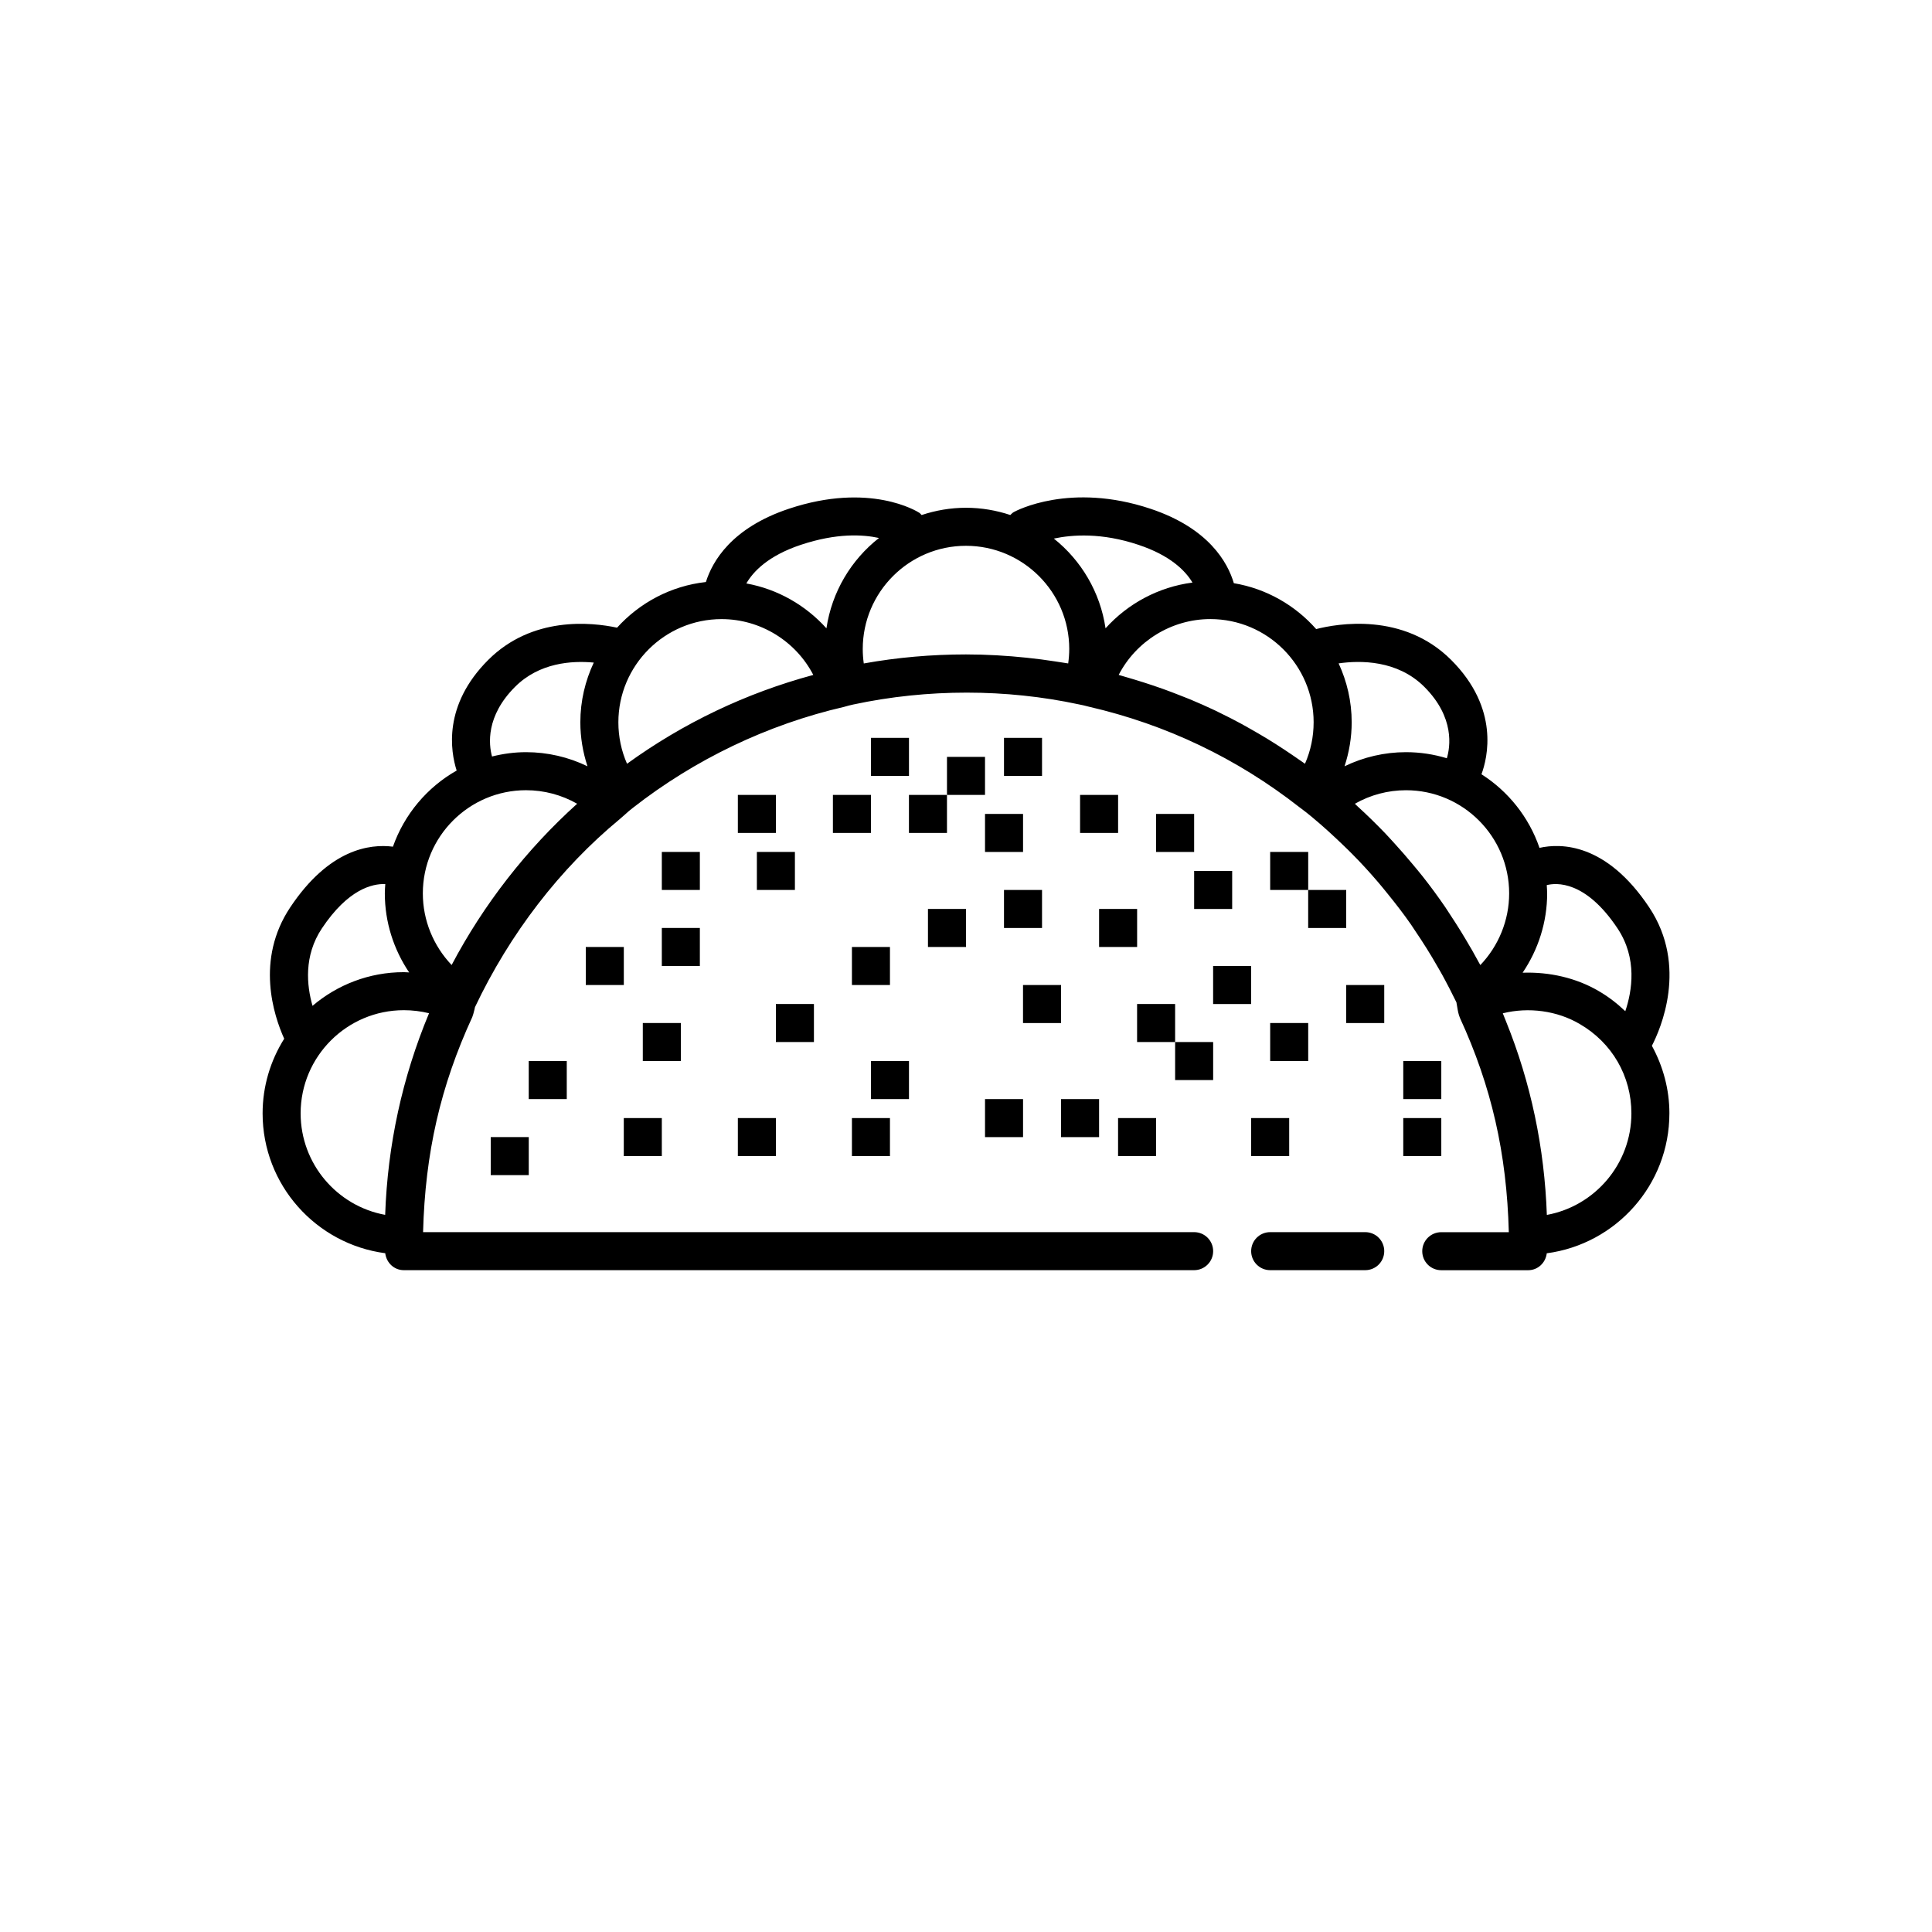 <?xml version="1.0" encoding="UTF-8"?>
<!-- Uploaded to: ICON Repo, www.svgrepo.com, Generator: ICON Repo Mixer Tools -->
<svg fill="#000000" width="800px" height="800px" version="1.1" viewBox="144 144 512 512" xmlns="http://www.w3.org/2000/svg">
 <g>
  <path d="m505.8 470.53h-25.191c-2.785 0-5.039 2.254-5.039 5.039 0 2.785 2.254 5.039 5.039 5.039h25.191c2.785 0 5.039-2.254 5.039-5.039 0-2.785-2.25-5.039-5.039-5.039z"/>
  <path d="m586.41 439.06c0-6.359-1.676-12.488-4.644-17.914 2.242-4.324 9.672-21.113-0.719-36.699-11.387-17.074-23.406-17.023-29.066-15.754-2.781-8.117-8.262-14.973-15.375-19.504 1.578-4.258 4.887-17.383-8.02-30.289-12.742-12.742-30.25-9.609-35.785-8.188-5.562-6.301-13.18-10.711-21.82-12.16-1.613-5.461-6.621-14.574-22.102-19.73-21.285-7.098-35.598 0.539-36.203 0.875-0.371 0.203-0.641 0.516-0.938 0.785-3.676-1.223-7.625-1.918-11.734-1.918s-8.062 0.695-11.766 1.926c-0.211-0.195-0.359-0.434-0.609-0.594-0.527-0.344-13.07-8.23-34.562-1.074-15.195 5.062-20.277 13.93-21.996 19.418-9.305 1.031-17.566 5.508-23.543 12.098-6.805-1.449-22.484-3.113-34.16 8.566-12.027 12.027-9.965 24.242-8.348 29.297-7.82 4.434-13.863 11.594-16.887 20.176-6.172-0.785-16.941 0.664-27.211 16.066-9.262 13.879-4.375 28.691-1.605 34.828-3.609 5.754-5.723 12.531-5.723 19.789 0 18.973 14.188 34.641 32.5 37.055 0.293 2.512 2.336 4.492 4.926 4.492h209.44c2.785 0 5.039-2.254 5.039-5.039 0-2.785-2.254-5.039-5.039-5.039h-204.34c0.551-20.965 4.613-38.684 13.043-57 0.176-0.441 0.383-1.18 0.57-1.965 0.07-0.293 0.133-0.598 0.145-0.664 9.254-19.52 22.52-36.746 38.395-49.855 0.48-0.395 0.945-0.82 1.43-1.254 0.621-0.555 1.238-1.125 1.996-1.688 16.43-12.855 35.703-22.098 56-26.777 0.781-0.223 1.559-0.449 2.449-0.629 19.715-4.219 40.531-4.156 59.738-0.035 0.836 0.168 1.613 0.324 2.648 0.613 20.488 4.719 39.246 13.664 55.863 26.672 1.148 0.84 2.227 1.684 3.34 2.613 0.051 0.039 0.102 0.086 0.137 0.121 2.871 2.379 5.598 4.898 8.262 7.465 0.734 0.719 1.492 1.426 2.207 2.168 2.41 2.418 4.699 4.934 6.906 7.516 0.836 0.973 1.641 1.977 2.445 2.969 2.172 2.676 4.289 5.402 6.258 8.242 0.336 0.488 0.66 0.996 0.988 1.492 2.168 3.195 4.231 6.465 6.144 9.848 0.141 0.262 0.312 0.516 0.449 0.77 0.484 0.82 0.953 1.707 1.438 2.606 0.797 1.492 1.578 2.996 2.316 4.516 0.23 0.465 0.441 0.855 0.68 1.355 0.074 0.316 0.125 0.727 0.191 1.113 0.203 1.219 0.332 2 0.746 3.019 8.332 18.129 12.398 35.816 12.949 56.785l-17.902-0.004c-2.785 0-5.039 2.254-5.039 5.039 0 2.793 2.254 5.039 5.039 5.039h23.023c2.594 0 4.641-1.977 4.934-4.484 18.316-2.43 32.5-18.098 32.5-37.074zm-13.746-49.023c5.305 7.957 3.856 16.621 2.055 21.945-2.106-2.004-4.422-3.82-6.992-5.309-5.984-3.527-13.129-5.144-20.219-4.891 4.16-6.141 6.504-13.43 6.504-21.023 0-0.734-0.07-1.461-0.109-2.191 2.457-0.629 10.23-1.328 18.762 11.469zm-28.723-9.27c0 7.113-2.785 13.891-7.637 18.984-0.168-0.309-0.316-0.559-0.484-0.855-0.453-0.848-0.926-1.672-1.387-2.508-0.117-0.207-0.25-0.449-0.363-0.656-0.09-0.145-0.18-0.289-0.266-0.434-1.715-2.988-3.512-5.918-5.422-8.793-0.465-0.707-0.91-1.414-1.375-2.109-1.906-2.777-3.894-5.492-5.984-8.137-0.898-1.137-1.824-2.231-2.754-3.344-1.445-1.738-2.922-3.441-4.445-5.109-0.926-1.008-1.824-2.035-2.777-3.023-2.379-2.469-4.82-4.856-7.344-7.152-0.223-0.203-0.418-0.43-0.645-0.629 4.098-2.332 8.742-3.582 13.539-3.582 15.086-0.004 27.344 12.262 27.344 27.348zm-22.477-54.742c8.117 8.117 6.856 15.965 5.965 18.922-3.438-1.043-7.062-1.613-10.832-1.613-5.699 0-11.246 1.305-16.277 3.738 1.223-3.734 1.891-7.652 1.891-11.652 0-5.57-1.258-10.848-3.461-15.613 5.688-0.824 15.57-0.922 22.715 6.219zm-29.34 9.398c0 3.812-0.781 7.535-2.289 10.977-0.422-0.309-0.863-0.59-1.289-0.891-0.684-0.484-1.371-0.945-2.062-1.422-1.457-0.992-2.922-1.965-4.398-2.902-0.766-0.488-1.535-0.969-2.312-1.441-1.496-0.91-3.012-1.785-4.523-2.641-0.734-0.414-1.457-0.836-2.195-1.234-2.016-1.094-4.055-2.137-6.121-3.133-0.297-0.137-0.574-0.293-0.867-0.43-2.207-1.047-4.449-2.031-6.699-2.977-0.832-0.344-1.672-0.66-2.516-0.992-1.551-0.609-3.098-1.211-4.68-1.777-0.91-0.324-1.824-0.637-2.746-0.945-1.605-0.539-3.234-1.059-4.863-1.547-0.797-0.242-1.602-0.484-2.41-0.711-0.562-0.156-1.129-0.344-1.691-0.5 4.609-8.914 13.977-14.793 24.297-14.793 15.109 0.008 27.367 12.273 27.367 27.359zm-46.418-47.035c8.453 2.816 12.43 6.856 14.309 10-8.988 1.168-17.109 5.551-23.035 12.121-1.414-9.586-6.445-17.996-13.703-23.781 4.918-1.043 12.684-1.605 22.43 1.66zm-18.348 27.602c0 1.281-0.102 2.559-0.277 3.828-0.789-0.141-1.594-0.246-2.394-0.371-0.363-0.059-0.73-0.109-1.094-0.168-2.402-0.371-4.812-0.695-7.246-0.945-0.039-0.004-0.082-0.012-0.117-0.016-5.367-0.562-10.797-0.887-16.242-0.887-9.133 0-18.223 0.801-27.078 2.394-0.18-1.27-0.273-2.551-0.273-3.828 0-15.078 12.273-27.352 27.352-27.352 15.082 0 27.371 12.266 27.371 27.344zm-71.109-27.609c9.473-3.148 16.375-2.75 20.691-1.809-7.367 5.777-12.488 14.258-13.926 23.941-5.523-6.133-12.949-10.398-21.227-11.891 1.832-3.168 5.797-7.356 14.461-10.242zm-21.023 19.691c10.328 0 19.695 5.879 24.305 14.793-17.852 4.82-34.41 12.715-49.363 23.539-1.512-3.445-2.293-7.164-2.293-10.977 0-15.09 12.27-27.355 27.352-27.355zm-54.738 17.953c6.414-6.418 15.047-6.984 20.867-6.434-2.258 4.816-3.559 10.168-3.559 15.828 0 4.004 0.664 7.914 1.891 11.652-5.031-2.438-10.586-3.738-16.277-3.738-3.113 0-6.125 0.422-9.02 1.148-0.871-3.199-1.691-10.668 6.098-18.457zm2.918 27.391c4.793 0 9.445 1.25 13.543 3.586-13.438 12.098-24.793 26.691-33.262 42.738-4.852-5.098-7.633-11.863-7.633-18.977 0.004-15.082 12.273-27.348 27.352-27.348zm-54.105 36.621c6.922-10.383 13.34-11.879 16.801-11.75-0.055 0.82-0.121 1.637-0.121 2.473 0 7.562 2.316 14.82 6.449 20.949-0.473-0.016-0.941-0.074-1.41-0.074-9.227 0-17.668 3.371-24.199 8.922-1.543-5.375-2.356-13.266 2.481-20.52zm-5.633 49.023c0-15.078 12.273-27.348 27.352-27.348 2.262 0 4.516 0.277 6.68 0.805-7.082 16.965-10.984 34.895-11.629 53.434-12.723-2.32-22.402-13.496-22.402-26.891zm330.26 26.906c-0.621-17.82-4.254-35.066-10.812-51.273-0.281-0.727-0.559-1.438-0.863-2.156 6.856-1.707 14.414-0.684 20.391 2.836 8.574 4.973 13.691 13.824 13.691 23.688 0 13.395-9.68 24.57-22.406 26.906z"/>
  <path d="m384.88 354.66h10.078v10.078h-10.078z"/>
  <path d="m364.73 354.66h10.078v10.078h-10.078z"/>
  <path d="m369.77 394.96h10.078v10.078h-10.078z"/>
  <path d="m344.58 369.77h10.078v10.078h-10.078z"/>
  <path d="m339.54 354.66h10.078v10.078h-10.078z"/>
  <path d="m319.39 369.77h10.078v10.078h-10.078z"/>
  <path d="m319.39 389.92h10.078v10.078h-10.078z"/>
  <path d="m299.24 394.96h10.078v10.078h-10.078z"/>
  <path d="m405.04 359.7h10.078v10.078h-10.078z"/>
  <path d="m394.96 344.58h10.078v10.078h-10.078z"/>
  <path d="m374.81 339.54h10.078v10.078h-10.078z"/>
  <path d="m389.92 384.88h10.078v10.078h-10.078z"/>
  <path d="m410.07 379.85h10.078v10.078h-10.078z"/>
  <path d="m465.49 400h10.078v10.078h-10.078z"/>
  <path d="m415.11 405.04h10.078v10.078h-10.078z"/>
  <path d="m435.27 384.88h10.078v10.078h-10.078z"/>
  <path d="m445.34 410.07h10.078v10.078h-10.078z"/>
  <path d="m374.81 425.19h10.078v10.078h-10.078z"/>
  <path d="m349.62 410.07h10.078v10.078h-10.078z"/>
  <path d="m314.35 415.11h10.078v10.078h-10.078z"/>
  <path d="m284.12 425.19h10.078v10.078h-10.078z"/>
  <path d="m339.54 440.3h10.078v10.078h-10.078z"/>
  <path d="m309.31 440.3h10.078v10.078h-10.078z"/>
  <path d="m274.05 445.34h10.078v10.078h-10.078z"/>
  <path d="m410.07 339.54h10.078v10.078h-10.078z"/>
  <path d="m430.23 354.66h10.078v10.078h-10.078z"/>
  <path d="m450.38 359.7h10.078v10.078h-10.078z"/>
  <path d="m460.46 374.81h10.078v10.078h-10.078z"/>
  <path d="m480.61 369.77h10.078v10.078h-10.078z"/>
  <path d="m490.68 379.85h10.078v10.078h-10.078z"/>
  <path d="m500.76 405.04h10.078v10.078h-10.078z"/>
  <path d="m515.88 425.19h10.078v10.078h-10.078z"/>
  <path d="m515.88 440.3h10.078v10.078h-10.078z"/>
  <path d="m475.57 440.3h10.078v10.078h-10.078z"/>
  <path d="m480.61 415.11h10.078v10.078h-10.078z"/>
  <path d="m455.42 420.15h10.078v10.078h-10.078z"/>
  <path d="m440.3 440.3h10.078v10.078h-10.078z"/>
  <path d="m425.19 435.27h10.078v10.078h-10.078z"/>
  <path d="m405.04 435.27h10.078v10.078h-10.078z"/>
  <path d="m369.77 440.3h10.078v10.078h-10.078z"/>
 </g>
</svg>